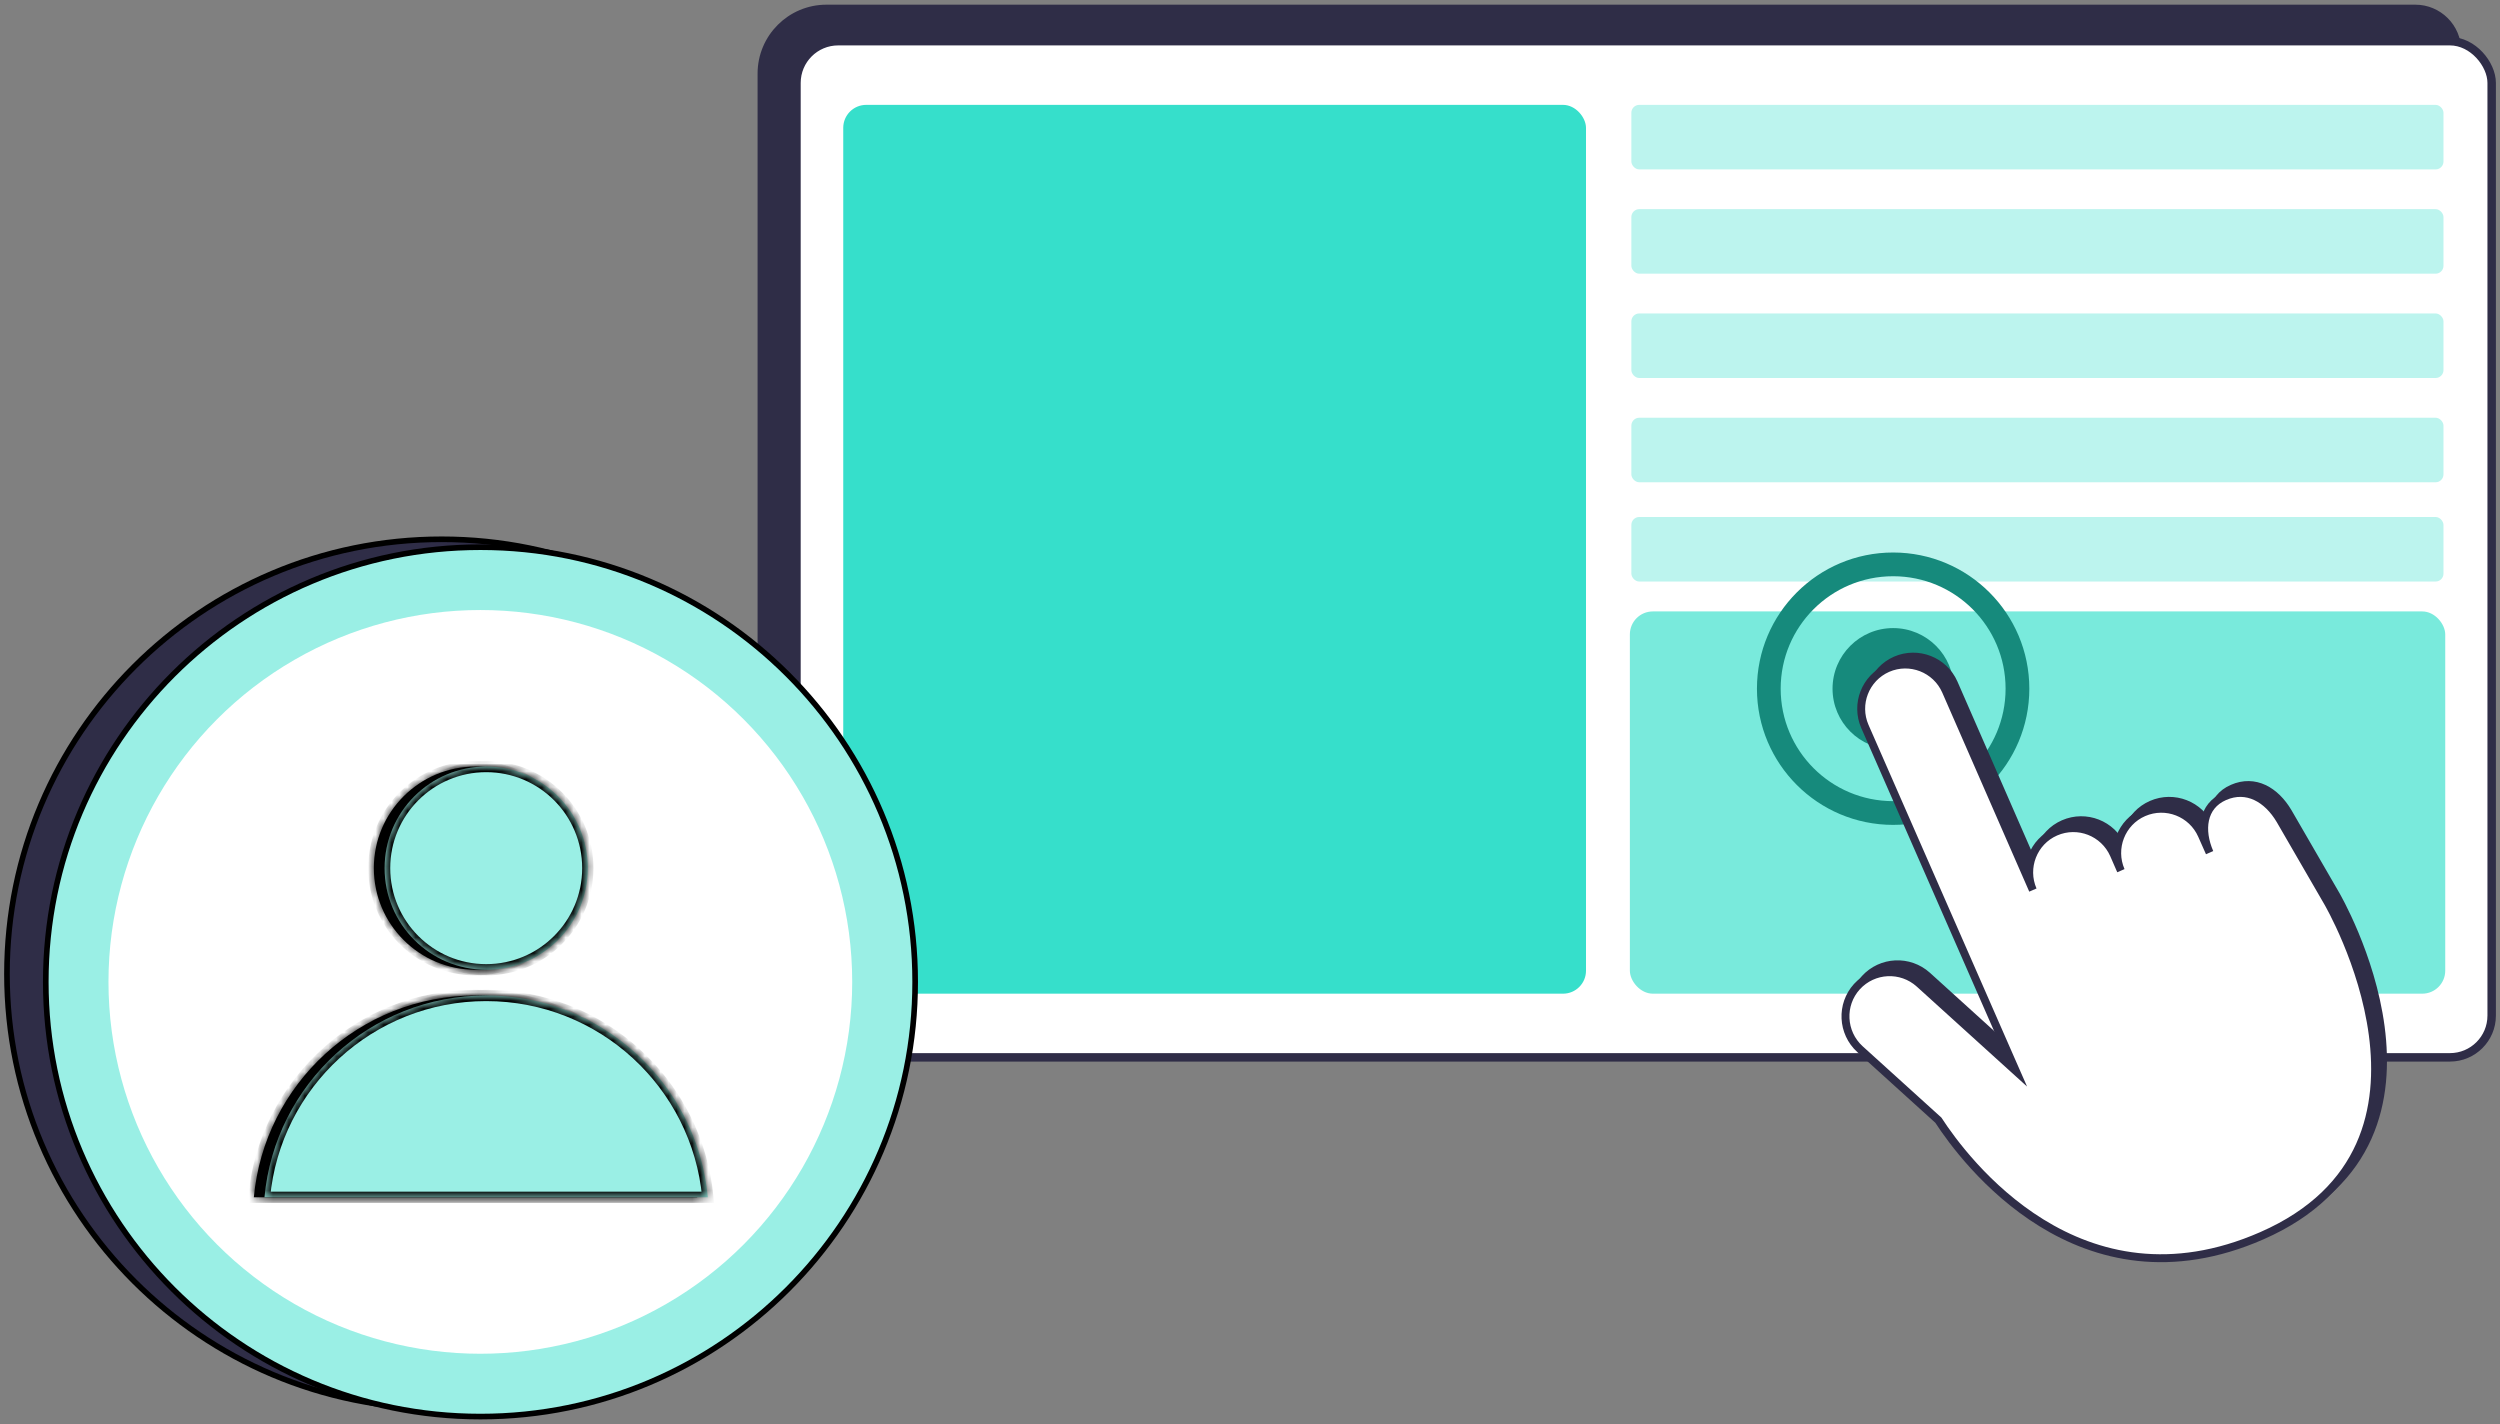 <svg width="316" height="180" viewBox="0 0 316 180" fill="none" xmlns="http://www.w3.org/2000/svg">
    <rect x="0" y="0" width="316" height="180" fill="#808080" stroke="none"/>
    <path d="M96.292 9.304C96.292 4.787 99.953 1.125 104.47 1.125H305.29C308.203 1.125 310.564 3.487 310.564 6.4V124.294C310.564 127.207 308.203 129.568 305.29 129.568H101.566C98.653 129.568 96.292 127.207 96.292 124.294V9.304Z" fill="#2F2D47" stroke="#2F2D47" stroke-width="1.068"/>
    <rect x="100.674" y="5.205" width="214.273" height="128.443" rx="5.275" fill="white" stroke="#2F2D47" stroke-width="1.068"/>
    <rect x="106.586" y="13.255" width="93.884" height="112.346" rx="2.904" fill="#36DFCB"/>
    <rect x="206.016" y="77.284" width="103.061" height="48.316" rx="2.904" fill="#79EADC"/>
    <rect x="206.203" y="13.255" width="102.654" height="8.159" rx="1" fill="#BCF4EE"/>
    <rect x="206.203" y="26.437" width="102.654" height="8.159" rx="1" fill="#BCF4EE"/>
    <rect x="206.203" y="39.621" width="102.654" height="8.159" rx="1" fill="#BCF4EE"/>
    <rect x="206.203" y="52.801" width="102.654" height="8.159" rx="1" fill="#BCF4EE"/>
    <rect x="206.203" y="65.348" width="102.654" height="8.159" rx="1" fill="#BCF4EE"/>
    <path d="M110.77 123.11C110.77 153.455 86.17 178.055 55.825 178.055C25.479 178.055 0.879 153.455 0.879 123.11C0.879 92.764 25.479 68.165 55.825 68.165C86.17 68.165 110.77 92.764 110.77 123.11Z" fill="#2F2D47" stroke="black" stroke-width="0.712"/>
    <path d="M115.676 124.11C115.676 154.455 91.076 179.055 60.731 179.055C30.385 179.055 5.786 154.455 5.786 124.11C5.786 93.764 30.385 69.165 60.731 69.165C91.076 69.165 115.676 93.764 115.676 124.11Z" fill="#9AEFE5" stroke="black" stroke-width="0.712"/>
    <ellipse cx="60.715" cy="124.111" rx="47.004" ry="47.004" fill="white"/>
    <mask id="path-13-inside-1_2264_29056" fill="white">
        <path fill-rule="evenodd" clip-rule="evenodd" d="M60.097 122.578C67.191 122.578 72.941 116.828 72.941 109.734C72.941 102.641 67.191 96.891 60.097 96.891C53.004 96.891 47.254 102.641 47.254 109.734C47.254 116.828 53.004 122.578 60.097 122.578ZM60.106 125.828C45.452 125.828 33.414 137.028 32.086 151.335H88.127C86.798 137.028 74.76 125.828 60.106 125.828Z"/>
    </mask>
    <path fill-rule="evenodd" clip-rule="evenodd" d="M60.097 122.578C67.191 122.578 72.941 116.828 72.941 109.734C72.941 102.641 67.191 96.891 60.097 96.891C53.004 96.891 47.254 102.641 47.254 109.734C47.254 116.828 53.004 122.578 60.097 122.578ZM60.106 125.828C45.452 125.828 33.414 137.028 32.086 151.335H88.127C86.798 137.028 74.76 125.828 60.106 125.828Z" fill="black"/>
    <path d="M32.086 151.335L31.377 151.27L31.305 152.047H32.086V151.335ZM88.127 151.335V152.047H88.908L88.835 151.27L88.127 151.335ZM72.229 109.734C72.229 116.434 66.797 121.866 60.097 121.866V123.29C67.584 123.29 73.653 117.221 73.653 109.734H72.229ZM60.097 97.602C66.797 97.602 72.229 103.034 72.229 109.734H73.653C73.653 102.248 67.584 96.179 60.097 96.179V97.602ZM47.965 109.734C47.965 103.034 53.397 97.602 60.097 97.602V96.179C52.611 96.179 46.542 102.248 46.542 109.734H47.965ZM60.097 121.866C53.397 121.866 47.965 116.434 47.965 109.734H46.542C46.542 117.221 52.611 123.29 60.097 123.29V121.866ZM32.795 151.401C34.089 137.457 45.823 126.54 60.106 126.54V125.116C45.081 125.116 32.739 136.6 31.377 151.27L32.795 151.401ZM88.127 150.624H32.086V152.047H88.127V150.624ZM60.106 126.54C74.389 126.54 86.123 137.457 87.418 151.401L88.835 151.27C87.473 136.6 75.131 125.116 60.106 125.116V126.54Z" fill="black" mask="url(#path-13-inside-1_2264_29056)"/>
    <mask id="path-15-inside-2_2264_29056" fill="white">
        <path fill-rule="evenodd" clip-rule="evenodd" d="M61.457 122.577C68.55 122.577 74.3 116.827 74.3 109.734C74.3 102.64 68.55 96.89 61.457 96.89C54.363 96.89 48.613 102.64 48.613 109.734C48.613 116.827 54.363 122.577 61.457 122.577ZM61.45 125.827C46.796 125.827 34.758 137.027 33.43 151.334H89.47C88.142 137.027 76.104 125.827 61.45 125.827Z"/>
    </mask>
    <path fill-rule="evenodd" clip-rule="evenodd" d="M61.457 122.577C68.55 122.577 74.3 116.827 74.3 109.734C74.3 102.64 68.55 96.89 61.457 96.89C54.363 96.89 48.613 102.64 48.613 109.734C48.613 116.827 54.363 122.577 61.457 122.577ZM61.45 125.827C46.796 125.827 34.758 137.027 33.43 151.334H89.47C88.142 137.027 76.104 125.827 61.45 125.827Z" fill="#9AEFE5"/>
    <path d="M33.43 151.334L32.721 151.269L32.649 152.046H33.43V151.334ZM89.47 151.334V152.046H90.251L90.179 151.269L89.47 151.334ZM73.588 109.734C73.588 116.434 68.157 121.866 61.457 121.866V123.289C68.943 123.289 75.012 117.22 75.012 109.734H73.588ZM61.457 97.602C68.157 97.602 73.588 103.033 73.588 109.734H75.012C75.012 102.247 68.943 96.178 61.457 96.178V97.602ZM49.325 109.734C49.325 103.033 54.756 97.602 61.457 97.602V96.178C53.97 96.178 47.901 102.247 47.901 109.734H49.325ZM61.457 121.866C54.756 121.866 49.325 116.434 49.325 109.734H47.901C47.901 117.22 53.97 123.289 61.457 123.289V121.866ZM34.138 151.4C35.433 137.456 47.167 126.539 61.45 126.539V125.115C46.425 125.115 34.083 136.599 32.721 151.269L34.138 151.4ZM89.47 150.623H33.43V152.046H89.47V150.623ZM61.45 126.539C75.733 126.539 87.467 137.456 88.762 151.4L90.179 151.269C88.817 136.599 76.475 125.115 61.45 125.115V126.539Z" fill="black" mask="url(#path-15-inside-2_2264_29056)"/>
    <circle cx="239.294" cy="87.051" r="7.661" fill="#168A7C"/>
    <circle cx="239.292" cy="87.051" r="15.714" stroke="#168A7C" stroke-width="3"/>
    <path d="M295.356 113.276L289.208 102.653C287.606 99.945 285.011 98.43 282.187 99.661C279.363 100.891 279.064 103.95 280.294 106.774L279.315 104.567C278.068 101.745 274.777 100.464 271.953 101.694C269.13 102.924 267.85 106.232 269.08 109.055L268.191 107.015C266.944 104.193 263.653 102.912 260.829 104.142C258.006 105.372 256.726 108.68 257.956 111.504L246.956 86.336C245.709 83.514 242.418 82.232 239.594 83.463C236.772 84.709 235.491 88 236.721 90.824L249.285 119.484L255.04 132.616L255.823 134.398L243.611 123.332C241.318 121.266 237.797 121.433 235.713 123.711C233.645 125.987 233.814 129.524 236.092 131.608L246.01 140.592C249.265 145.605 263.857 165.3 286.897 155.198C313.175 143.672 295.237 113.072 295.237 113.072L295.356 113.276Z" fill="#2F2D47" stroke="#2F2D47" stroke-miterlimit="10"/>
    <path d="M294.356 114.276L288.208 103.653C286.606 100.945 284.011 99.43 281.187 100.661C278.363 101.891 278.064 104.95 279.294 107.774L278.315 105.567C277.068 102.745 273.777 101.464 270.953 102.694C268.13 103.924 266.85 107.232 268.08 110.055L267.191 108.015C265.944 105.193 262.653 103.912 259.829 105.142C257.006 106.372 255.726 109.68 256.956 112.504L245.956 87.336C244.709 84.514 241.418 83.232 238.594 84.463C235.772 85.709 234.491 89 235.721 91.824L248.285 120.484L254.04 133.616L254.823 135.398L242.611 124.332C240.318 122.266 236.797 122.433 234.713 124.711C232.645 126.987 232.814 130.524 235.092 132.608L245.01 141.592C248.265 146.605 262.857 166.3 285.897 156.198C312.175 144.672 294.237 114.072 294.237 114.072L294.356 114.276Z" fill="white" stroke="#2F2D47" stroke-miterlimit="10"/>
</svg>
